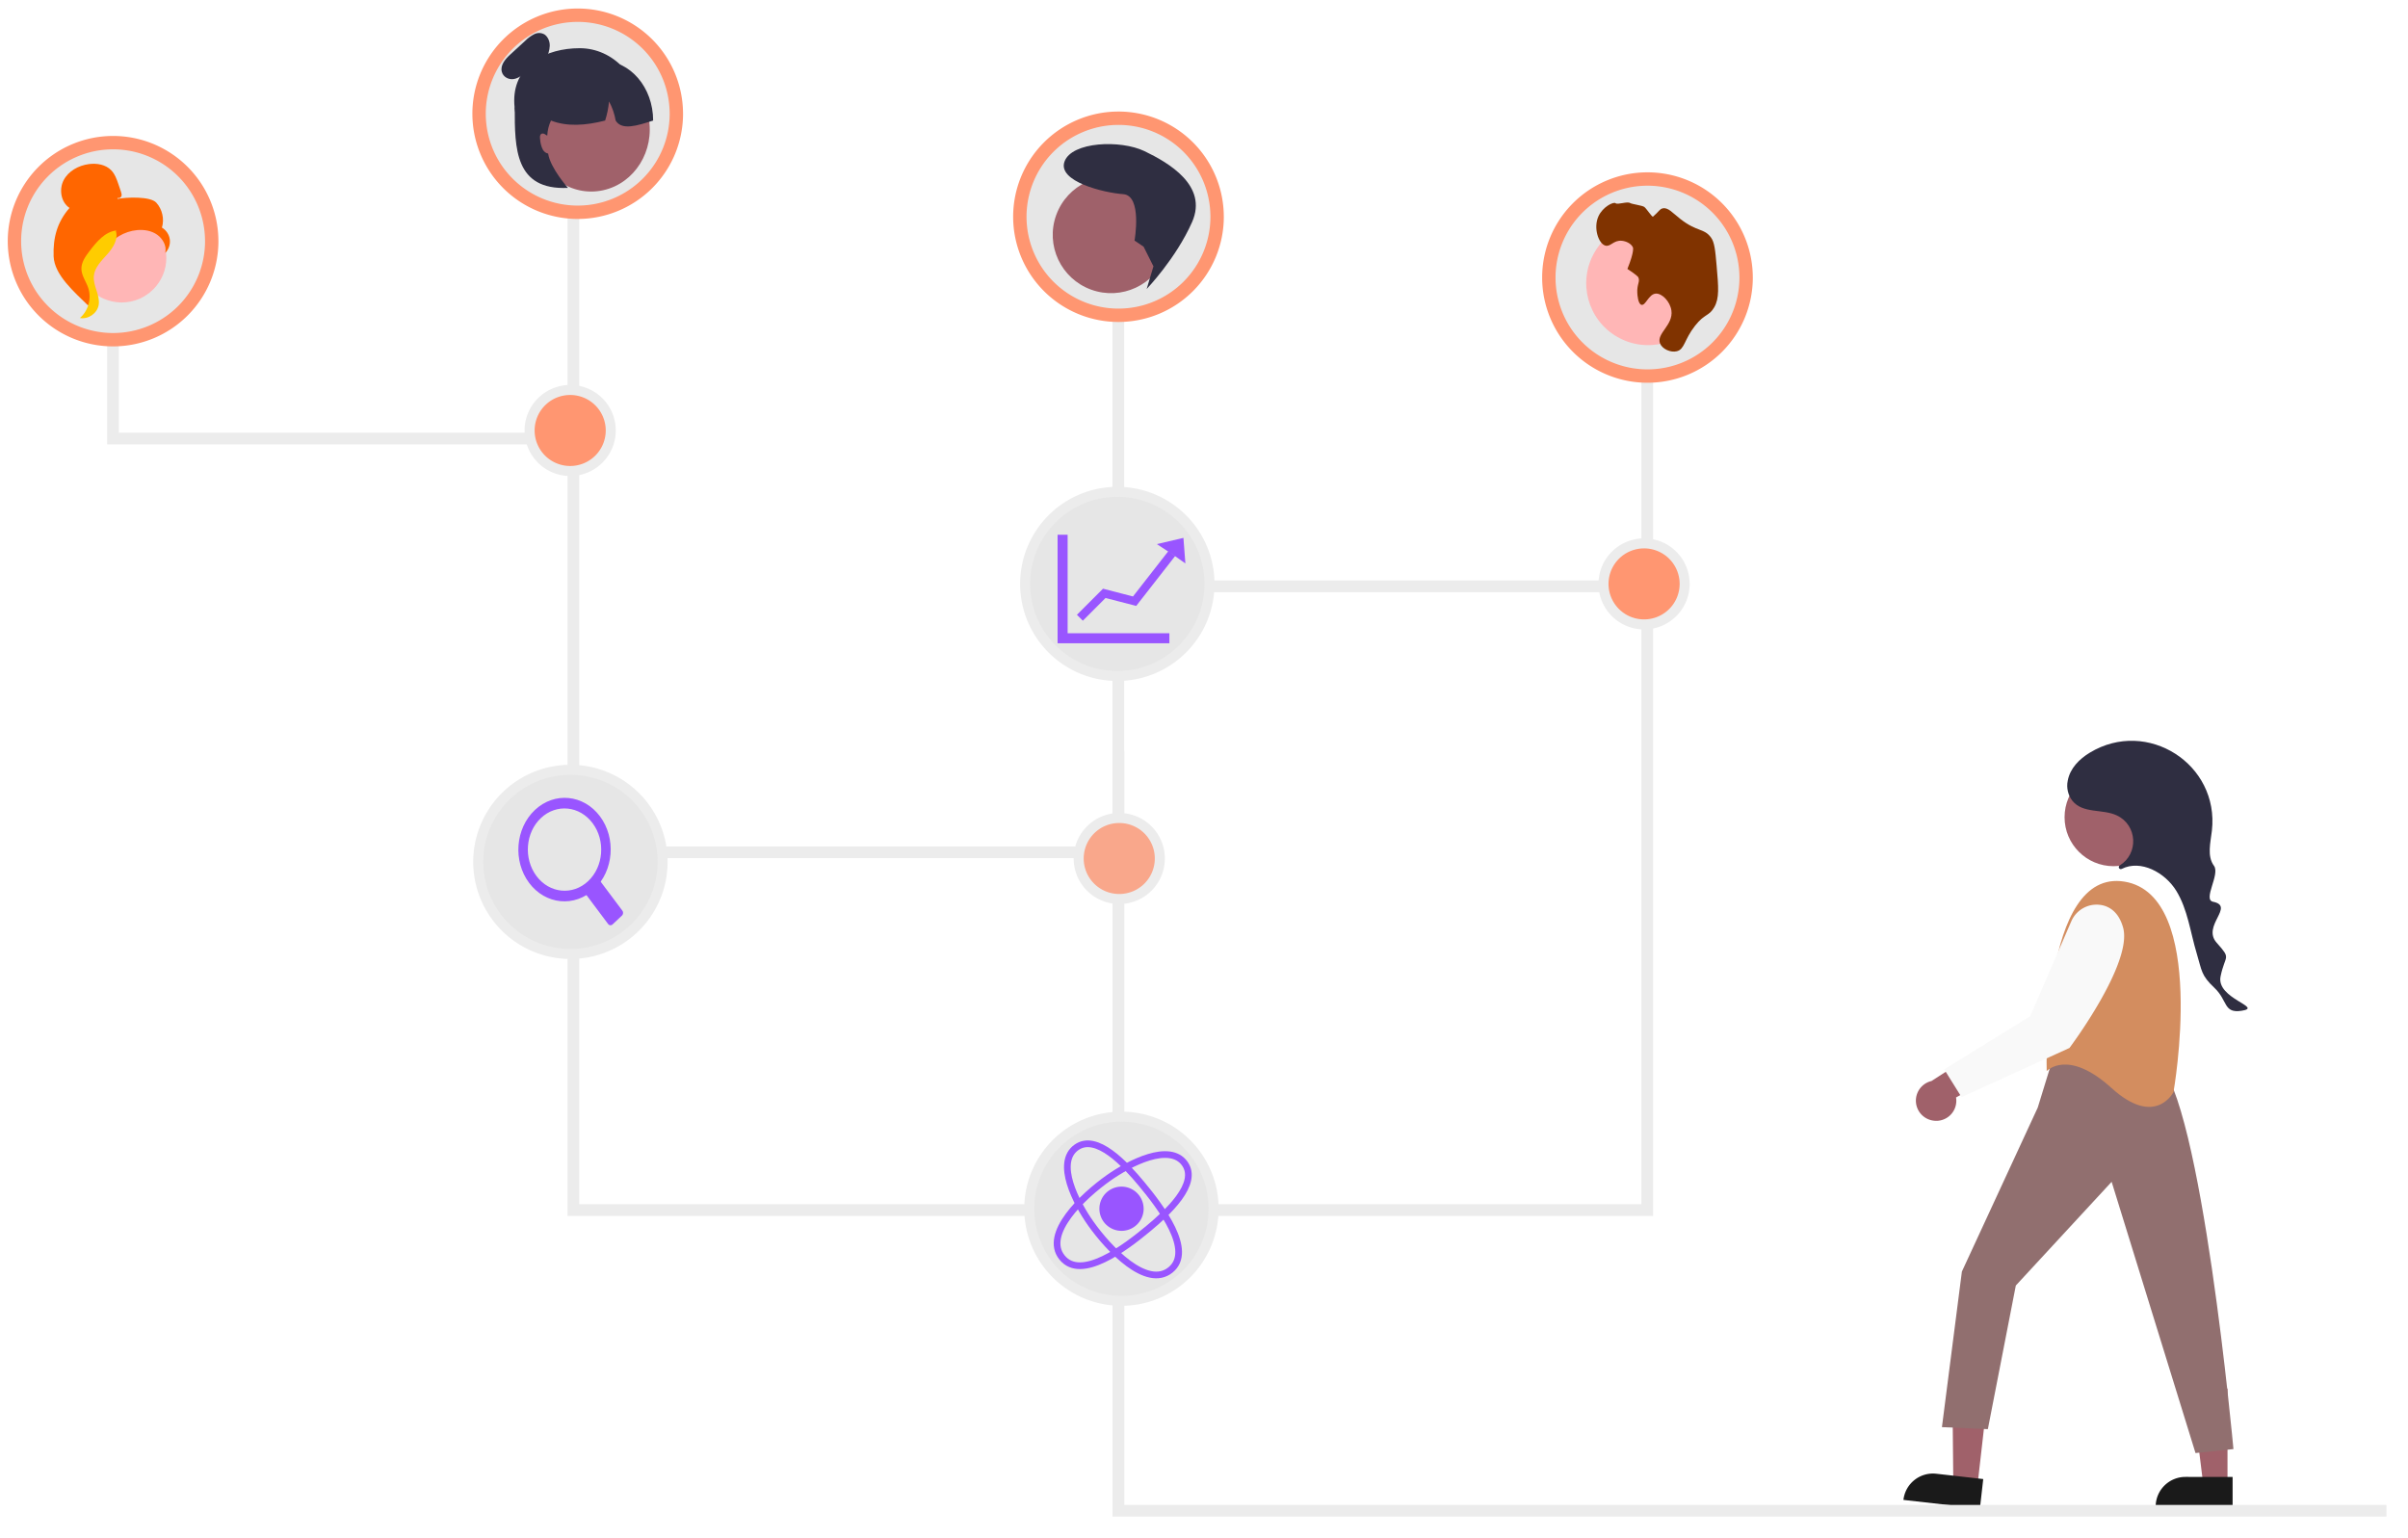 <?xml version="1.0" encoding="UTF-8"?>
<!-- Created with Inkscape (http://www.inkscape.org/) -->
<svg width="720" height="460" version="1.1" viewBox="0 0 190.5 121.71" xmlns="http://www.w3.org/2000/svg">
 <g transform="matrix(2.205 0 0 2.203 -221.73 -100.96)" stroke-width=".454">
  <g transform="matrix(-1 0 0 1 285.89 1.078)">
   <polygon transform="matrix(.075 0 0 .075 98.732 53.781)" points="203.54 545.58 208.63 590.42 220.26 589.1 220.7 543.63" fill="#a0616a" stroke-width="1.599"/>
   <path d="m117.04 98.622-2.743 0.311-0.12-1.06 1.683-0.191a1.066 1.066 0 0 1 1.18 0.939z" fill="#1a1a1a" stroke-width=".12"/>
   <polygon transform="matrix(.075 0 0 .075 98.732 53.781)" points="89.079 544.57 89.081 589.69 100.78 589.69 106.34 544.56" fill="#a0616a" stroke-width="1.599"/>
   <g stroke-width=".12">
    <path d="m107.99 98.862-2.76 1.28e-4 -5e-5 -1.066 1.694-7.9e-5a1.066 1.066 0 0 1 1.066 1.066z" fill="#1a1a1a"/>
    <path d="m111.72 82.899 0.501 1.631 2.722 5.891 0.716 5.587-1.648 0.072-1.003-5.158-3.438-3.725-3.009 9.742-1.361-0.143s1.146-12.607 2.722-13.897c-1e-5 0 2.579-1.218 3.796 0z" fill="#916f6f"/>
    <circle cx="109.5" cy="74.102" r="1.759" fill="#a0616a"/>
    <path d="m111.9 83.221s0.215-7.307-2.794-6.805c-3.009 0.501-1.755 7.557-1.755 7.557s0.645 1.289 2.221-0.143c1.576-1.433 2.328-0.609 2.328-0.609z" fill="#d38d5f"/>
    <path d="m115.87 85.007a0.72 0.72 0 0 1-0.717-0.84l-2.246-1.229 1.175-0.623 1.952 1.262a0.724 0.724 0 0 1-0.165 1.429z" fill="#a0616a"/>
    <path d="m111.02 77.846 1.474 3.405 3.083 1.907-0.621 0.997-3.872-1.765s-2.286-3.046-1.924-4.328c0.136-0.481 0.402-0.699 0.682-0.783a0.987 0.987 0 0 1 1.178 0.568z" fill="#f9f9f9"/>
    <path d="m109.29 75.95c0.036-0.032 0.031-0.09-0.01-0.116-0.688-0.426-0.632-1.445 0.099-1.794 0.517-0.247 1.218-0.055 1.601-0.529 0.157-0.205 0.218-0.469 0.165-0.722-0.083-0.448-0.419-0.78-0.796-1.008-2.057-1.243-4.646 0.415-4.376 2.803 0.049 0.431 0.182 0.914-0.075 1.264-0.225 0.308 0.409 1.214 0.035 1.29-0.802 0.164 0.413 0.861-0.131 1.472-0.544 0.611-0.304 0.409-0.14 1.211 0.164 0.802-1.563 1.109-0.755 1.233 0.658 0.101 0.49-0.364 0.974-0.822s0.445-0.6 0.637-1.238c0.229-0.757 0.319-1.572 0.732-2.247 0.404-0.66 1.275-1.133 1.958-0.789 0.027 0.014 0.059 0.01 0.082-0.01z" fill="#2f2e41"/>
   </g>
  </g>
  <g fill="none" stroke="#ececec" stroke-width=".42">
   <path d="m186.18 100.09h-45.495v-27.288"/>
   <path d="m121.13 53.588v35.702h38.529l-2e-5 -29.957"/>
   <path d="m140.68 57.149v19.291h-19.549"/>
   <path d="m104.61 58.027v3.551h16.405"/>
   <path d="m140.64 66.887h18.903"/>
  </g>
  <g stroke="#ececec" stroke-linecap="round" stroke-width=".36">
   <path d="m161 66.8a1.455 1.455 0 0 1-1.452 1.455 1.455 1.455 0 0 1-1.459-1.448 1.455 1.455 0 0 1 1.445-1.462 1.455 1.455 0 0 1 1.466 1.441" fill="#ff9671" style="paint-order:markers stroke fill"/>
   <path d="m122.47 61.29a1.455 1.455 0 0 1-1.452 1.455 1.455 1.455 0 0 1-1.459-1.448 1.455 1.455 0 0 1 1.445-1.462 1.455 1.455 0 0 1 1.466 1.441" fill="#ff9671" style="paint-order:markers stroke fill"/>
   <path d="m142.17 76.663a1.455 1.455 0 0 1-1.452 1.455 1.455 1.455 0 0 1-1.459-1.448 1.455 1.455 0 0 1 1.445-1.462 1.455 1.455 0 0 1 1.466 1.441" fill="#f9a78b" style="paint-order:markers stroke fill"/>
  </g>
  <g stroke-width=".454">
   <g transform="translate(-19.018 -5.153)">
    <g>
     <path d="m162.97 71.953a3.307 3.307 0 0 1-3.299 3.307 3.307 3.307 0 0 1-3.315-3.291 3.307 3.307 0 0 1 3.283-3.323 3.307 3.307 0 0 1 3.331 3.275" fill="#e6e6e6" stroke="#ececec" stroke-linecap="round" stroke-width=".36" style="paint-order:markers stroke fill"/>
     <path d="m157.7 70.187 1.2e-4 3.717h3.831" fill="none" stroke="#95f" stroke-width=".36"/>
     <path d="m158.32 73.169 0.875-0.877 1.088 0.282 1.337-1.715" fill="none" stroke="#95f" stroke-width=".3"/>
    </g>
    <path d="m161.5 70.798-0.418-0.274 0.953-0.224 0.07 0.918-0.587-0.415" fill="#95f"/>
   </g>
   <g transform="translate(2.3852e-6 5.699)">
    <path d="m144.1 83.543a3.307 3.307 0 0 1-3.299 3.307 3.307 3.307 0 0 1-3.315-3.291 3.307 3.307 0 0 1 3.283-3.323 3.307 3.307 0 0 1 3.331 3.275" fill="#e6e6e6" stroke="#ececec" stroke-linecap="round" stroke-width=".36" style="paint-order:markers stroke fill"/>
    <path d="m141.59 83.543a0.794 0.794 0 0 1-0.792 0.794 0.794 0.794 0 0 1-0.796-0.79 0.794 0.794 0 0 1 0.788-0.798 0.794 0.794 0 0 1 0.799 0.786" fill="#95f" style="paint-order:markers stroke fill"/>
    <path d="m139.7 84.085c0.635 0.895 1.999 2.348 2.853 1.656 0.849-0.688-0.348-2.26-1.046-3.099-0.568-0.682-1.607-1.818-2.33-1.301-0.76 0.544-0.017 1.984 0.523 2.744z" fill="none" stroke="#95f" stroke-width=".24"/>
    <path d="m140.32 82.444c-0.895 0.635-2.348 1.999-1.656 2.853 0.688 0.849 2.26-0.348 3.099-1.046 0.682-0.568 1.818-1.607 1.301-2.33-0.544-0.76-1.984-0.017-2.744 0.523z" fill="none" stroke="#95f" stroke-width=".24"/>
   </g>
   <g transform="translate(0 4.348)" stroke-linecap="round">
    <path d="m124.33 72.436a3.307 3.307 0 0 1-3.299 3.307 3.307 3.307 0 0 1-3.315-3.291 3.307 3.307 0 0 1 3.283-3.323 3.307 3.307 0 0 1 3.331 3.275" fill="#e6e6e6" stroke="#ececec" stroke-width=".36" style="paint-order:markers stroke fill"/>
    <ellipse transform="matrix(.728 -.686 .599 .801 0 0)" cx="53.967" cy="136.1" rx="1.564" ry="1.595" fill="none" stroke="#95f" stroke-linejoin="round" stroke-width=".361"/>
    <rect transform="matrix(.728 -.686 .599 .801 0 0)" x="53.737" y="137.71" width=".46" height="1.427" fill="#95f" stroke="#95f" stroke-linejoin="round" stroke-width=".241"/>
   </g>
  </g>
  <g transform="matrix(.723 0 0 .723 43.253 14.477)">
   <path d="m165.91 57.15a4.895 4.895 0 0 1-4.883 4.895 4.895 4.895 0 0 1-4.907-4.871 4.895 4.895 0 0 1 4.859-4.918 4.895 4.895 0 0 1 4.93 4.848" fill="#e6e6e6" stroke="#ff9671" stroke-linecap="round" stroke-width=".664" style="paint-order:markers stroke fill"/>
   <circle transform="rotate(30)" cx="168.19" cy="-30.785" r="3.074" fill="#ffb6b6" stroke-width=".103"/>
   <path d="m160.51 57.918c-0.026-0.444 0.154-0.564 0.046-0.785 0-5e-6 -0.044-0.089-0.538-0.41 0.36-0.887 0.275-1.069 0.275-1.069-0.098-0.21-0.363-0.313-0.555-0.33-0.406-0.037-0.554 0.306-0.806 0.242-0.347-0.087-0.614-0.879-0.351-1.457 0.214-0.472 0.752-0.739 0.853-0.65 0.1 0.088 0.57-0.101 0.714-0.012 0.098 0.061 0.608 0.12 0.71 0.197 0.111 0.084 0.387 0.519 0.431 0.481 0.303-0.261 0.322-0.372 0.473-0.409 0.268-0.067 0.483 0.211 0.888 0.528 0.835 0.652 1.166 0.444 1.515 0.916 0.176 0.238 0.213 0.629 0.28 1.399 0.094 1.078 0.141 1.617-0.116 2.066-0.262 0.458-0.466 0.301-0.954 0.921-0.543 0.69-0.512 1.167-0.904 1.266-0.303 0.077-0.723-0.106-0.835-0.391-0.191-0.489 0.669-0.906 0.566-1.633-0.064-0.446-0.469-0.863-0.779-0.839-0.35 0.027-0.503 0.611-0.707 0.557-0.175-0.046-0.202-0.511-0.206-0.589z" fill="#803300" stroke-width=".103"/>
  </g>
  <g transform="matrix(.723 0 0 .723 37.005 13.872)">
   <path d="m148.3 54.967a4.895 4.895 0 0 1-4.883 4.895 4.895 4.895 0 0 1-4.907-4.871 4.895 4.895 0 0 1 4.859-4.918 4.895 4.895 0 0 1 4.93 4.848" fill="#e6e6e6" stroke="#ff9671" stroke-linecap="round" stroke-width=".664" style="paint-order:markers stroke fill"/>
   <circle transform="rotate(20)" cx="153.52" cy="3.576" r="2.896" fill="#9f616a" stroke-width=".166"/>
   <path d="m145.14 57.431-0.336 1.124s1.455-1.514 2.254-3.325c0.799-1.81-1.169-2.947-2.361-3.521-1.192-0.574-3.61-0.473-3.97 0.516-0.36 0.99 1.956 1.553 2.913 1.62 0.956 0.068 0.562 2.306 0.562 2.306l0.45 0.304z" fill="#2f2e41" stroke-width=".166"/>
  </g>
  <g transform="matrix(.723 0 0 .723 32.62 12.847)">
   <path d="m127.53 51.267a4.895 4.895 0 0 1-4.883 4.895 4.895 4.895 0 0 1-4.907-4.871 4.895 4.895 0 0 1 4.859-4.918 4.895 4.895 0 0 1 4.93 4.848" fill="#e6e6e6" stroke="#ff9671" stroke-linecap="round" stroke-width=".664" style="paint-order:markers stroke fill"/>
   <path d="m120.11 49.17c-0.199 0.164-0.408 0.334-0.65 0.374-0.242 0.041-0.526-0.094-0.593-0.364-0.082-0.33 0.178-0.631 0.412-0.846l0.741-0.681c0.136-0.138 0.289-0.252 0.455-0.337 0.168-0.085 0.361-0.078 0.524 0.02 0.162 0.125 0.256 0.338 0.248 0.562-0.011 0.221-0.074 0.434-0.184 0.616-0.278 0.497-0.721 0.842-1.226 0.956" fill="#2f2e41" stroke-width=".166"/>
   <path d="m125.75 51.234c0 1.779-1.351 3.221-3.017 3.221-1.667 0-3.249-2.062-3.249-3.841 0-1.779 1.583-2.602 3.249-2.602 1.667 0 3.017 1.442 3.017 3.221z" fill="#2f2e41" stroke-width=".166"/>
   <ellipse transform="matrix(.977 -.212 .19 .982 0 0)" cx="111.23" cy="77.025" rx="2.911" ry="3.067" fill="#a0616a" stroke-width=".166"/>
   <path d="m126.38 51.606c-0.776 0.248-1.559 0.509-1.862 0-0.059-0.337-0.17-0.659-0.329-0.949-0.03 0.325-0.095 0.644-0.193 0.949-0.98 0.25-1.896 0.31-2.688 0-0.109 0.231-0.172 0.487-0.185 0.751-0.039-0.029-0.08-0.054-0.123-0.076-0.051-0.034-0.112-0.04-0.167-0.017-0.038 0.027-0.064 0.073-0.069 0.125-5e-3 0.052-3e-3 0.104 6e-3 0.155 0.011 0.177 0.056 0.349 0.132 0.503 0.061 0.107 0.157 0.179 0.265 0.199 0.11 0.725 0.985 1.705 0.985 1.705-2.642 0.124-2.642-1.977-2.642-3.965l0.317-0.743h1.057v-1.611h2.958c1.4 4.34e-4 2.535 1.331 2.536 2.973z" fill="#2f2e41" stroke-width=".166"/>
  </g>
  <g transform="matrix(.723 0 0 .723 28.002 14.115)">
   <path d="m110.86 55.844a4.895 4.895 0 0 1-4.883 4.895 4.895 4.895 0 0 1-4.907-4.871 4.895 4.895 0 0 1 4.859-4.918 4.895 4.895 0 0 1 4.93 4.848" fill="#e6e6e6" stroke="#ff9671" stroke-linecap="round" stroke-width=".664" style="paint-order:markers stroke fill"/>
   <g stroke-width=".107">
    <ellipse transform="scale(-1,1)" cx="-106.39" cy="56.672" rx="2.217" ry="2.217" fill="#ffb6b6"/>
    <path d="m106.21 53.691c0.064 0.037 0.15-0.019 0.171-0.091 0.021-0.071-3e-3 -0.147-0.027-0.218l-0.12-0.354c-0.085-0.251-0.175-0.511-0.359-0.703-0.277-0.289-0.718-0.362-1.115-0.309-0.509 0.068-1.012 0.344-1.249 0.8-0.237 0.456-0.136 1.093 0.292 1.377-0.61 0.699-0.823 1.478-0.789 2.406 0.034 0.927 1.044 1.781 1.703 2.434 0.147-0.089 0.281-0.507 0.2-0.659-0.081-0.152 0.035-0.328-0.065-0.468-0.1-0.14-0.184 0.083-0.083-0.056 0.064-0.088-0.186-0.29-0.091-0.342 0.46-0.254 0.613-0.827 0.901-1.266 0.348-0.529 0.944-0.888 1.575-0.947 0.347-0.033 0.715 0.027 0.999 0.228 0.285 0.202 0.469 0.562 0.403 0.905 0.171-0.174 0.256-0.428 0.224-0.67-0.032-0.242-0.181-0.465-0.391-0.588 0.128-0.423 0.018-0.91-0.279-1.238-0.297-0.328-1.502-0.272-1.936-0.186l0.034-0.058z" fill="#f60"/>
    <path d="m106.14 55.31c-0.574 0.062-0.989 0.56-1.339 1.019-0.202 0.265-0.413 0.557-0.408 0.89 5e-3 0.337 0.23 0.625 0.338 0.944 0.176 0.521 5e-3 1.142-0.414 1.499 0.414 0.078 0.861-0.232 0.932-0.646 0.083-0.483-0.283-0.949-0.24-1.437 0.038-0.43 0.377-0.761 0.665-1.082 0.288-0.322 0.559-0.748 0.426-1.159l0.04-0.028z" fill="#fc0"/>
   </g>
  </g>
 </g>
</svg>

